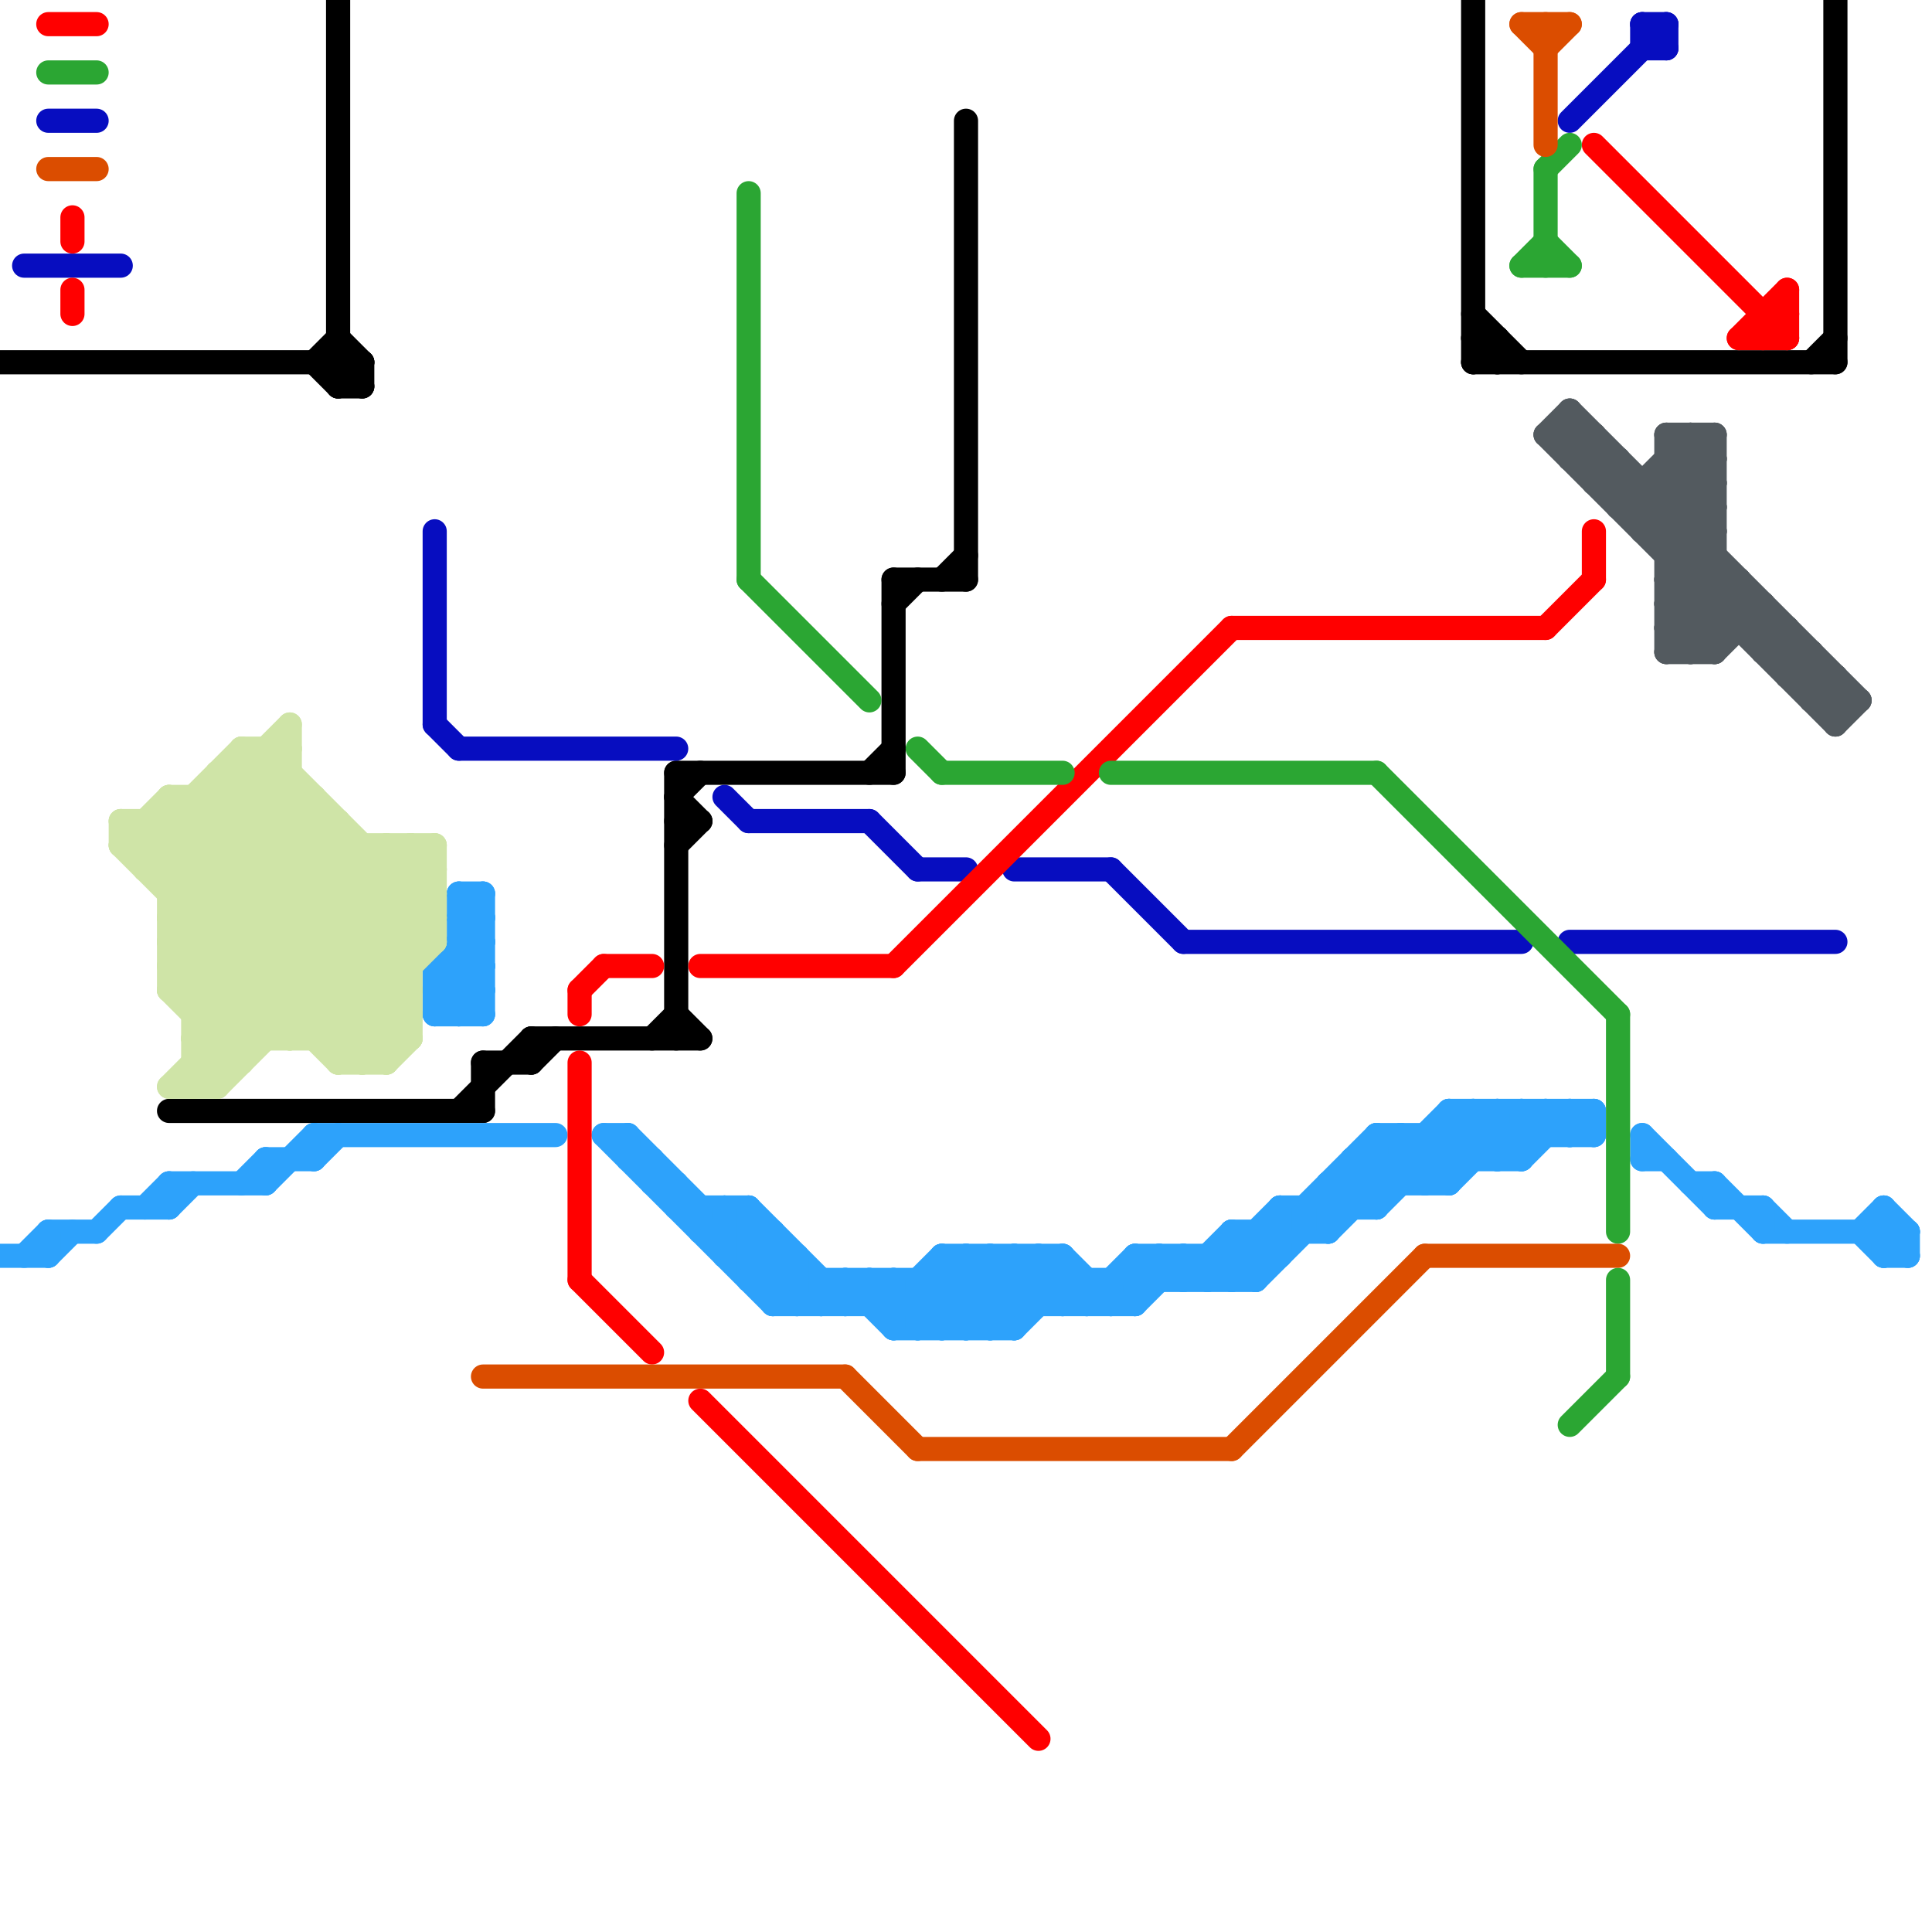 
<svg version="1.1" xmlns="http://www.w3.org/2000/svg" viewBox="0 0 80 80">
<style>text { font: 1px Helvetica; font-weight: 600; white-space: pre; dominant-baseline: central; } line { stroke-width: 1; fill: none; stroke-linecap: round; stroke-linejoin: round; } .c0 { stroke: #000000 } .c1 { stroke: #2da2fb } .c2 { stroke: #070dc0 } .c3 { stroke: #cfe4a7 } .c4 { stroke: #ff0000 } .c5 { stroke: #2ba633 } .c6 { stroke: #db4d00 } .c7 { stroke: #535a5f } .w1 { stroke-width: 1; }</style><defs><g id="wm-xf"><circle r="1.2" fill="#000"/><circle r="0.9" fill="#fff"/><circle r="0.6" fill="#000"/><circle r="0.3" fill="#fff"/></g><g id="wm"><circle r="0.6" fill="#000"/><circle r="0.3" fill="#fff"/></g></defs><line class="c0 " x1="0" y1="15" x2="15" y2="15"/><line class="c0 " x1="37" y1="24" x2="37" y2="32"/><line class="c0 " x1="14" y1="16" x2="15" y2="15"/><line class="c0 " x1="13" y1="15" x2="14" y2="14"/><line class="c0 " x1="27" y1="43" x2="28" y2="42"/><line class="c0 " x1="15" y1="15" x2="15" y2="16"/><line class="c0 " x1="20" y1="44" x2="22" y2="44"/><line class="c0 " x1="22" y1="44" x2="23" y2="43"/><line class="c0 " x1="22" y1="43" x2="22" y2="44"/><line class="c0 " x1="28" y1="32" x2="37" y2="32"/><line class="c0 " x1="61" y1="13" x2="63" y2="15"/><line class="c0 " x1="61" y1="14" x2="62" y2="14"/><line class="c0 " x1="76" y1="0" x2="76" y2="15"/><line class="c0 " x1="61" y1="15" x2="76" y2="15"/><line class="c0 " x1="36" y1="32" x2="37" y2="31"/><line class="c0 " x1="28" y1="33" x2="29" y2="34"/><line class="c0 " x1="61" y1="0" x2="61" y2="15"/><line class="c0 " x1="39" y1="24" x2="40" y2="23"/><line class="c0 " x1="62" y1="14" x2="62" y2="15"/><line class="c0 " x1="7" y1="46" x2="20" y2="46"/><line class="c0 " x1="14" y1="15" x2="15" y2="16"/><line class="c0 " x1="37" y1="24" x2="40" y2="24"/><line class="c0 " x1="13" y1="15" x2="14" y2="16"/><line class="c0 " x1="28" y1="35" x2="29" y2="34"/><line class="c0 " x1="14" y1="0" x2="14" y2="16"/><line class="c0 " x1="22" y1="43" x2="29" y2="43"/><line class="c0 " x1="20" y1="44" x2="20" y2="46"/><line class="c0 " x1="40" y1="5" x2="40" y2="24"/><line class="c0 " x1="19" y1="46" x2="22" y2="43"/><line class="c0 " x1="28" y1="42" x2="29" y2="43"/><line class="c0 " x1="28" y1="32" x2="28" y2="43"/><line class="c0 " x1="75" y1="15" x2="76" y2="14"/><line class="c0 " x1="14" y1="16" x2="15" y2="16"/><line class="c0 " x1="37" y1="25" x2="38" y2="24"/><line class="c0 " x1="61" y1="15" x2="62" y2="14"/><line class="c0 " x1="28" y1="34" x2="29" y2="34"/><line class="c0 " x1="61" y1="14" x2="62" y2="15"/><line class="c0 " x1="28" y1="33" x2="29" y2="32"/><line class="c0 " x1="14" y1="14" x2="15" y2="15"/><line class="c1 " x1="39" y1="52" x2="42" y2="55"/><line class="c1 " x1="51" y1="52" x2="52" y2="53"/><line class="c1 " x1="18" y1="40" x2="20" y2="40"/><line class="c1 " x1="0" y1="52" x2="2" y2="52"/><line class="c1 " x1="59" y1="47" x2="59" y2="49"/><line class="c1 " x1="30" y1="50" x2="34" y2="54"/><line class="c1 " x1="36" y1="54" x2="37" y2="53"/><line class="c1 " x1="63" y1="46" x2="63" y2="48"/><line class="c1 " x1="7" y1="49" x2="7" y2="50"/><line class="c1 " x1="50" y1="52" x2="51" y2="53"/><line class="c1 " x1="27" y1="48" x2="27" y2="49"/><line class="c1 " x1="19" y1="38" x2="20" y2="37"/><line class="c1 " x1="55" y1="49" x2="55" y2="51"/><line class="c1 " x1="37" y1="54" x2="39" y2="52"/><line class="c1 " x1="42" y1="52" x2="42" y2="55"/><line class="c1 " x1="51" y1="51" x2="51" y2="53"/><line class="c1 " x1="11" y1="48" x2="11" y2="49"/><line class="c1 " x1="60" y1="46" x2="60" y2="49"/><line class="c1 " x1="56" y1="48" x2="63" y2="48"/><line class="c1 " x1="6" y1="50" x2="7" y2="49"/><line class="c1 " x1="56" y1="49" x2="57" y2="50"/><line class="c1 " x1="18" y1="40" x2="20" y2="42"/><line class="c1 " x1="41" y1="55" x2="44" y2="52"/><line class="c1 " x1="60" y1="46" x2="66" y2="46"/><line class="c1 " x1="18" y1="41" x2="20" y2="39"/><line class="c1 " x1="57" y1="47" x2="59" y2="49"/><line class="c1 " x1="30" y1="50" x2="30" y2="52"/><line class="c1 " x1="26" y1="47" x2="33" y2="54"/><line class="c1 " x1="28" y1="50" x2="31" y2="50"/><line class="c1 " x1="26" y1="47" x2="26" y2="48"/><line class="c1 " x1="42" y1="52" x2="44" y2="54"/><line class="c1 " x1="46" y1="53" x2="47" y2="54"/><line class="c1 " x1="60" y1="49" x2="63" y2="46"/><line class="c1 " x1="68" y1="48" x2="69" y2="48"/><line class="c1 " x1="7" y1="50" x2="8" y2="49"/><line class="c1 " x1="52" y1="53" x2="58" y2="47"/><line class="c1 " x1="68" y1="47" x2="71" y2="50"/><line class="c1 " x1="77" y1="51" x2="78" y2="52"/><line class="c1 " x1="25" y1="47" x2="32" y2="54"/><line class="c1 " x1="37" y1="55" x2="42" y2="55"/><line class="c1 " x1="19" y1="37" x2="20" y2="38"/><line class="c1 " x1="7" y1="49" x2="11" y2="49"/><line class="c1 " x1="25" y1="47" x2="26" y2="47"/><line class="c1 " x1="42" y1="55" x2="44" y2="53"/><line class="c1 " x1="59" y1="49" x2="62" y2="46"/><line class="c1 " x1="78" y1="50" x2="78" y2="52"/><line class="c1 " x1="44" y1="52" x2="46" y2="54"/><line class="c1 " x1="31" y1="53" x2="52" y2="53"/><line class="c1 " x1="18" y1="41" x2="20" y2="41"/><line class="c1 " x1="64" y1="46" x2="64" y2="47"/><line class="c1 " x1="29" y1="51" x2="30" y2="50"/><line class="c1 " x1="58" y1="47" x2="58" y2="49"/><line class="c1 " x1="60" y1="47" x2="61" y2="48"/><line class="c1 " x1="39" y1="52" x2="44" y2="52"/><line class="c1 " x1="68" y1="47" x2="68" y2="48"/><line class="c1 " x1="59" y1="47" x2="60" y2="48"/><line class="c1 " x1="18" y1="41" x2="19" y2="42"/><line class="c1 " x1="2" y1="52" x2="3" y2="51"/><line class="c1 " x1="65" y1="46" x2="65" y2="47"/><line class="c1 " x1="57" y1="47" x2="57" y2="50"/><line class="c1 " x1="63" y1="48" x2="65" y2="46"/><line class="c1 " x1="55" y1="49" x2="56" y2="50"/><line class="c1 " x1="2" y1="51" x2="4" y2="51"/><line class="c1 " x1="52" y1="51" x2="52" y2="53"/><line class="c1 " x1="19" y1="39" x2="20" y2="39"/><line class="c1 " x1="47" y1="52" x2="53" y2="52"/><line class="c1 " x1="13" y1="47" x2="13" y2="48"/><line class="c1 " x1="20" y1="37" x2="20" y2="42"/><line class="c1 " x1="36" y1="53" x2="36" y2="54"/><line class="c1 " x1="31" y1="53" x2="32" y2="52"/><line class="c1 " x1="43" y1="52" x2="43" y2="54"/><line class="c1 " x1="18" y1="40" x2="18" y2="42"/><line class="c1 " x1="41" y1="52" x2="43" y2="54"/><line class="c1 " x1="49" y1="52" x2="49" y2="53"/><line class="c1 " x1="39" y1="53" x2="41" y2="55"/><line class="c1 " x1="19" y1="40" x2="20" y2="41"/><line class="c1 " x1="37" y1="55" x2="40" y2="52"/><line class="c1 " x1="31" y1="50" x2="35" y2="54"/><line class="c1 " x1="43" y1="52" x2="45" y2="54"/><line class="c1 " x1="73" y1="50" x2="74" y2="51"/><line class="c1 " x1="60" y1="46" x2="62" y2="48"/><line class="c1 " x1="32" y1="51" x2="32" y2="54"/><line class="c1 " x1="19" y1="38" x2="20" y2="39"/><line class="c1 " x1="55" y1="49" x2="60" y2="49"/><line class="c1 " x1="50" y1="52" x2="50" y2="53"/><line class="c1 " x1="30" y1="52" x2="31" y2="51"/><line class="c1 " x1="44" y1="54" x2="45" y2="53"/><line class="c1 " x1="13" y1="48" x2="14" y2="47"/><line class="c1 " x1="11" y1="48" x2="13" y2="48"/><line class="c1 " x1="44" y1="52" x2="44" y2="54"/><line class="c1 " x1="31" y1="52" x2="32" y2="51"/><line class="c1 " x1="29" y1="50" x2="29" y2="51"/><line class="c1 " x1="50" y1="53" x2="53" y2="50"/><line class="c1 " x1="27" y1="49" x2="28" y2="49"/><line class="c1 " x1="62" y1="46" x2="63" y2="47"/><line class="c1 " x1="13" y1="47" x2="23" y2="47"/><line class="c1 " x1="52" y1="51" x2="53" y2="52"/><line class="c1 " x1="38" y1="53" x2="40" y2="55"/><line class="c1 " x1="53" y1="50" x2="57" y2="50"/><line class="c1 " x1="78" y1="52" x2="79" y2="52"/><line class="c1 " x1="11" y1="49" x2="13" y2="47"/><line class="c1 " x1="47" y1="52" x2="48" y2="53"/><line class="c1 " x1="1" y1="52" x2="2" y2="51"/><line class="c1 " x1="39" y1="52" x2="39" y2="55"/><line class="c1 " x1="18" y1="42" x2="20" y2="40"/><line class="c1 " x1="30" y1="51" x2="31" y2="50"/><line class="c1 " x1="57" y1="50" x2="61" y2="46"/><line class="c1 " x1="71" y1="50" x2="73" y2="50"/><line class="c1 " x1="28" y1="49" x2="28" y2="50"/><line class="c1 " x1="32" y1="54" x2="33" y2="53"/><line class="c1 " x1="55" y1="51" x2="60" y2="46"/><line class="c1 " x1="30" y1="52" x2="33" y2="52"/><line class="c1 " x1="78" y1="51" x2="79" y2="52"/><line class="c1 " x1="53" y1="50" x2="53" y2="52"/><line class="c1 " x1="40" y1="52" x2="42" y2="54"/><line class="c1 " x1="47" y1="52" x2="47" y2="54"/><line class="c1 " x1="54" y1="50" x2="55" y2="51"/><line class="c1 " x1="4" y1="51" x2="5" y2="50"/><line class="c1 " x1="48" y1="52" x2="49" y2="53"/><line class="c1 " x1="35" y1="53" x2="37" y2="55"/><line class="c1 " x1="29" y1="51" x2="32" y2="51"/><line class="c1 " x1="18" y1="42" x2="20" y2="42"/><line class="c1 " x1="33" y1="54" x2="34" y2="53"/><line class="c1 " x1="56" y1="48" x2="57" y2="49"/><line class="c1 " x1="61" y1="46" x2="63" y2="48"/><line class="c1 " x1="65" y1="47" x2="66" y2="46"/><line class="c1 " x1="51" y1="53" x2="57" y2="47"/><line class="c1 " x1="35" y1="54" x2="36" y2="53"/><line class="c1 " x1="19" y1="42" x2="20" y2="41"/><line class="c1 " x1="79" y1="51" x2="79" y2="52"/><line class="c1 " x1="49" y1="52" x2="50" y2="53"/><line class="c1 " x1="41" y1="52" x2="41" y2="55"/><line class="c1 " x1="26" y1="48" x2="27" y2="48"/><line class="c1 " x1="33" y1="52" x2="33" y2="54"/><line class="c1 " x1="10" y1="49" x2="11" y2="48"/><line class="c1 " x1="38" y1="55" x2="41" y2="52"/><line class="c1 " x1="45" y1="53" x2="45" y2="54"/><line class="c1 " x1="36" y1="53" x2="38" y2="55"/><line class="c1 " x1="46" y1="54" x2="48" y2="52"/><line class="c1 " x1="19" y1="38" x2="20" y2="38"/><line class="c1 " x1="46" y1="53" x2="46" y2="54"/><line class="c1 " x1="71" y1="49" x2="71" y2="50"/><line class="c1 " x1="66" y1="46" x2="66" y2="47"/><line class="c1 " x1="40" y1="55" x2="43" y2="52"/><line class="c1 " x1="19" y1="37" x2="20" y2="37"/><line class="c1 " x1="38" y1="53" x2="38" y2="55"/><line class="c1 " x1="32" y1="53" x2="33" y2="52"/><line class="c1 " x1="37" y1="53" x2="39" y2="55"/><line class="c1 " x1="73" y1="51" x2="79" y2="51"/><line class="c1 " x1="51" y1="51" x2="55" y2="51"/><line class="c1 " x1="53" y1="50" x2="54" y2="51"/><line class="c1 " x1="37" y1="53" x2="37" y2="55"/><line class="c1 " x1="77" y1="51" x2="78" y2="50"/><line class="c1 " x1="47" y1="54" x2="49" y2="52"/><line class="c1 " x1="5" y1="50" x2="7" y2="50"/><line class="c1 " x1="51" y1="51" x2="52" y2="52"/><line class="c1 " x1="64" y1="46" x2="65" y2="47"/><line class="c1 " x1="62" y1="46" x2="62" y2="48"/><line class="c1 " x1="62" y1="48" x2="64" y2="46"/><line class="c1 " x1="78" y1="52" x2="79" y2="51"/><line class="c1 " x1="34" y1="53" x2="34" y2="54"/><line class="c1 " x1="31" y1="50" x2="31" y2="53"/><line class="c1 " x1="65" y1="46" x2="66" y2="47"/><line class="c1 " x1="61" y1="46" x2="61" y2="48"/><line class="c1 " x1="40" y1="52" x2="40" y2="55"/><line class="c1 " x1="71" y1="49" x2="73" y2="51"/><line class="c1 " x1="32" y1="54" x2="47" y2="54"/><line class="c1 " x1="2" y1="51" x2="2" y2="52"/><line class="c1 " x1="49" y1="53" x2="51" y2="51"/><line class="c1 " x1="58" y1="47" x2="60" y2="49"/><line class="c1 " x1="78" y1="50" x2="79" y2="51"/><line class="c1 " x1="18" y1="40" x2="20" y2="38"/><line class="c1 " x1="39" y1="55" x2="42" y2="52"/><line class="c1 " x1="57" y1="47" x2="66" y2="47"/><line class="c1 " x1="70" y1="49" x2="71" y2="49"/><line class="c1 " x1="19" y1="37" x2="19" y2="42"/><line class="c1 " x1="73" y1="50" x2="73" y2="51"/><line class="c1 " x1="19" y1="39" x2="20" y2="40"/><line class="c1 " x1="35" y1="53" x2="35" y2="54"/><line class="c1 " x1="56" y1="48" x2="56" y2="50"/><line class="c1 " x1="54" y1="50" x2="54" y2="51"/><line class="c1 " x1="34" y1="54" x2="35" y2="53"/><line class="c1 " x1="48" y1="52" x2="48" y2="53"/><line class="c1 " x1="45" y1="54" x2="47" y2="52"/><line class="c1 " x1="63" y1="46" x2="64" y2="47"/><line class="c1 " x1="57" y1="48" x2="58" y2="49"/><line class="c2 " x1="65" y1="39" x2="76" y2="39"/><line class="c2 " x1="46" y1="36" x2="49" y2="39"/><line class="c2 " x1="65" y1="5" x2="69" y2="1"/><line class="c2 " x1="69" y1="1" x2="69" y2="2"/><line class="c2 " x1="68" y1="1" x2="69" y2="2"/><line class="c2 " x1="36" y1="34" x2="38" y2="36"/><line class="c2 " x1="68" y1="2" x2="69" y2="2"/><line class="c2 " x1="30" y1="33" x2="31" y2="34"/><line class="c2 " x1="49" y1="39" x2="63" y2="39"/><line class="c2 " x1="18" y1="30" x2="19" y2="31"/><line class="c2 " x1="31" y1="34" x2="36" y2="34"/><line class="c2 " x1="18" y1="22" x2="18" y2="30"/><line class="c2 " x1="42" y1="36" x2="46" y2="36"/><line class="c2 " x1="68" y1="1" x2="69" y2="1"/><line class="c2 " x1="1" y1="11" x2="5" y2="11"/><line class="c2 " x1="68" y1="1" x2="68" y2="2"/><line class="c2 " x1="38" y1="36" x2="40" y2="36"/><line class="c2 " x1="19" y1="31" x2="28" y2="31"/><line class="c2 " x1="2" y1="5" x2="4" y2="5"/><line class="c3 " x1="7" y1="39" x2="11" y2="43"/><line class="c3 " x1="12" y1="30" x2="12" y2="43"/><line class="c3 " x1="7" y1="36" x2="12" y2="31"/><line class="c3 " x1="6" y1="35" x2="10" y2="31"/><line class="c3 " x1="8" y1="43" x2="9" y2="44"/><line class="c3 " x1="7" y1="38" x2="12" y2="33"/><line class="c3 " x1="7" y1="33" x2="17" y2="43"/><line class="c3 " x1="5" y1="35" x2="7" y2="33"/><line class="c3 " x1="7" y1="45" x2="9" y2="45"/><line class="c3 " x1="7" y1="39" x2="18" y2="39"/><line class="c3 " x1="5" y1="35" x2="14" y2="44"/><line class="c3 " x1="6" y1="34" x2="16" y2="44"/><line class="c3 " x1="8" y1="33" x2="17" y2="42"/><line class="c3 " x1="7" y1="41" x2="10" y2="44"/><line class="c3 " x1="10" y1="31" x2="12" y2="31"/><line class="c3 " x1="10" y1="32" x2="17" y2="39"/><line class="c3 " x1="7" y1="33" x2="13" y2="33"/><line class="c3 " x1="6" y1="36" x2="12" y2="30"/><line class="c3 " x1="5" y1="34" x2="5" y2="35"/><line class="c3 " x1="7" y1="39" x2="13" y2="33"/><line class="c3 " x1="7" y1="34" x2="16" y2="43"/><line class="c3 " x1="9" y1="33" x2="17" y2="41"/><line class="c3 " x1="6" y1="34" x2="6" y2="36"/><line class="c3 " x1="7" y1="37" x2="18" y2="37"/><line class="c3 " x1="7" y1="33" x2="7" y2="41"/><line class="c3 " x1="14" y1="34" x2="14" y2="44"/><line class="c3 " x1="14" y1="44" x2="17" y2="41"/><line class="c3 " x1="11" y1="31" x2="11" y2="43"/><line class="c3 " x1="5" y1="35" x2="18" y2="35"/><line class="c3 " x1="8" y1="33" x2="8" y2="45"/><line class="c3 " x1="17" y1="35" x2="18" y2="36"/><line class="c3 " x1="9" y1="32" x2="12" y2="32"/><line class="c3 " x1="7" y1="40" x2="13" y2="34"/><line class="c3 " x1="16" y1="35" x2="18" y2="37"/><line class="c3 " x1="6" y1="36" x2="18" y2="36"/><line class="c3 " x1="13" y1="43" x2="18" y2="38"/><line class="c3 " x1="5" y1="34" x2="14" y2="34"/><line class="c3 " x1="9" y1="32" x2="17" y2="40"/><line class="c3 " x1="9" y1="45" x2="18" y2="36"/><line class="c3 " x1="8" y1="44" x2="10" y2="44"/><line class="c3 " x1="8" y1="42" x2="17" y2="42"/><line class="c3 " x1="14" y1="43" x2="18" y2="39"/><line class="c3 " x1="9" y1="32" x2="9" y2="45"/><line class="c3 " x1="8" y1="41" x2="14" y2="35"/><line class="c3 " x1="8" y1="45" x2="18" y2="35"/><line class="c3 " x1="7" y1="40" x2="17" y2="40"/><line class="c3 " x1="7" y1="41" x2="14" y2="34"/><line class="c3 " x1="8" y1="42" x2="15" y2="35"/><line class="c3 " x1="15" y1="44" x2="17" y2="42"/><line class="c3 " x1="7" y1="38" x2="18" y2="38"/><line class="c3 " x1="10" y1="31" x2="18" y2="39"/><line class="c3 " x1="7" y1="45" x2="17" y2="35"/><line class="c3 " x1="10" y1="31" x2="10" y2="44"/><line class="c3 " x1="17" y1="35" x2="17" y2="43"/><line class="c3 " x1="15" y1="35" x2="15" y2="44"/><line class="c3 " x1="5" y1="34" x2="15" y2="44"/><line class="c3 " x1="7" y1="40" x2="10" y2="43"/><line class="c3 " x1="18" y1="35" x2="18" y2="39"/><line class="c3 " x1="8" y1="43" x2="16" y2="35"/><line class="c3 " x1="7" y1="38" x2="12" y2="43"/><line class="c3 " x1="14" y1="44" x2="16" y2="44"/><line class="c3 " x1="13" y1="33" x2="13" y2="43"/><line class="c3 " x1="8" y1="43" x2="17" y2="43"/><line class="c3 " x1="7" y1="37" x2="12" y2="32"/><line class="c3 " x1="8" y1="44" x2="9" y2="45"/><line class="c3 " x1="11" y1="31" x2="18" y2="38"/><line class="c3 " x1="12" y1="43" x2="18" y2="37"/><line class="c3 " x1="7" y1="41" x2="17" y2="41"/><line class="c3 " x1="16" y1="44" x2="17" y2="43"/><line class="c3 " x1="16" y1="35" x2="16" y2="44"/><line class="c4 " x1="24" y1="44" x2="24" y2="53"/><line class="c4 " x1="2" y1="1" x2="4" y2="1"/><line class="c4 " x1="29" y1="40" x2="37" y2="40"/><line class="c4 " x1="74" y1="12" x2="74" y2="14"/><line class="c4 " x1="51" y1="26" x2="64" y2="26"/><line class="c4 " x1="3" y1="12" x2="3" y2="13"/><line class="c4 " x1="72" y1="14" x2="74" y2="12"/><line class="c4 " x1="73" y1="13" x2="73" y2="14"/><line class="c4 " x1="66" y1="22" x2="66" y2="24"/><line class="c4 " x1="24" y1="41" x2="24" y2="42"/><line class="c4 " x1="3" y1="9" x2="3" y2="10"/><line class="c4 " x1="24" y1="53" x2="27" y2="56"/><line class="c4 " x1="37" y1="40" x2="51" y2="26"/><line class="c4 " x1="72" y1="14" x2="74" y2="14"/><line class="c4 " x1="66" y1="6" x2="74" y2="14"/><line class="c4 " x1="73" y1="14" x2="74" y2="13"/><line class="c4 " x1="24" y1="41" x2="25" y2="40"/><line class="c4 " x1="64" y1="26" x2="66" y2="24"/><line class="c4 " x1="29" y1="58" x2="43" y2="72"/><line class="c4 " x1="25" y1="40" x2="27" y2="40"/><line class="c4 " x1="73" y1="13" x2="74" y2="13"/><line class="c5 " x1="46" y1="32" x2="57" y2="32"/><line class="c5 " x1="64" y1="7" x2="64" y2="11"/><line class="c5 " x1="64" y1="7" x2="65" y2="6"/><line class="c5 " x1="31" y1="24" x2="36" y2="29"/><line class="c5 " x1="31" y1="8" x2="31" y2="24"/><line class="c5 " x1="64" y1="10" x2="65" y2="11"/><line class="c5 " x1="67" y1="42" x2="67" y2="51"/><line class="c5 " x1="2" y1="3" x2="4" y2="3"/><line class="c5 " x1="63" y1="11" x2="64" y2="10"/><line class="c5 " x1="39" y1="32" x2="44" y2="32"/><line class="c5 " x1="38" y1="31" x2="39" y2="32"/><line class="c5 " x1="65" y1="59" x2="67" y2="57"/><line class="c5 " x1="67" y1="53" x2="67" y2="57"/><line class="c5 " x1="63" y1="11" x2="65" y2="11"/><line class="c5 " x1="57" y1="32" x2="67" y2="42"/><line class="c6 " x1="59" y1="52" x2="67" y2="52"/><line class="c6 " x1="51" y1="60" x2="59" y2="52"/><line class="c6 " x1="35" y1="57" x2="38" y2="60"/><line class="c6 " x1="2" y1="7" x2="4" y2="7"/><line class="c6 " x1="63" y1="1" x2="64" y2="2"/><line class="c6 " x1="38" y1="60" x2="51" y2="60"/><line class="c6 " x1="63" y1="1" x2="65" y2="1"/><line class="c6 " x1="20" y1="57" x2="35" y2="57"/><line class="c6 " x1="64" y1="1" x2="64" y2="6"/><line class="c6 " x1="64" y1="2" x2="65" y2="1"/><line class="c7 " x1="73" y1="25" x2="73" y2="27"/><line class="c7 " x1="68" y1="20" x2="68" y2="22"/><line class="c7 " x1="69" y1="19" x2="71" y2="19"/><line class="c7 " x1="67" y1="19" x2="67" y2="21"/><line class="c7 " x1="70" y1="18" x2="71" y2="19"/><line class="c7 " x1="69" y1="23" x2="71" y2="21"/><line class="c7 " x1="74" y1="28" x2="75" y2="27"/><line class="c7 " x1="69" y1="25" x2="71" y2="27"/><line class="c7 " x1="67" y1="21" x2="71" y2="21"/><line class="c7 " x1="64" y1="18" x2="65" y2="17"/><line class="c7 " x1="64" y1="18" x2="76" y2="30"/><line class="c7 " x1="71" y1="18" x2="71" y2="27"/><line class="c7 " x1="69" y1="26" x2="70" y2="27"/><line class="c7 " x1="65" y1="17" x2="65" y2="19"/><line class="c7 " x1="75" y1="29" x2="76" y2="28"/><line class="c7 " x1="66" y1="18" x2="66" y2="20"/><line class="c7 " x1="75" y1="27" x2="75" y2="29"/><line class="c7 " x1="69" y1="27" x2="72" y2="24"/><line class="c7 " x1="64" y1="18" x2="66" y2="18"/><line class="c7 " x1="69" y1="19" x2="71" y2="21"/><line class="c7 " x1="69" y1="20" x2="71" y2="22"/><line class="c7 " x1="69" y1="22" x2="71" y2="20"/><line class="c7 " x1="72" y1="24" x2="72" y2="26"/><line class="c7 " x1="70" y1="27" x2="72" y2="25"/><line class="c7 " x1="75" y1="29" x2="77" y2="29"/><line class="c7 " x1="69" y1="25" x2="71" y2="23"/><line class="c7 " x1="73" y1="27" x2="74" y2="26"/><line class="c7 " x1="74" y1="28" x2="76" y2="28"/><line class="c7 " x1="69" y1="23" x2="71" y2="23"/><line class="c7 " x1="69" y1="18" x2="71" y2="18"/><line class="c7 " x1="65" y1="17" x2="77" y2="29"/><line class="c7 " x1="69" y1="24" x2="72" y2="24"/><line class="c7 " x1="69" y1="18" x2="69" y2="27"/><line class="c7 " x1="68" y1="21" x2="71" y2="18"/><line class="c7 " x1="69" y1="24" x2="71" y2="26"/><line class="c7 " x1="74" y1="26" x2="74" y2="28"/><line class="c7 " x1="67" y1="21" x2="70" y2="18"/><line class="c7 " x1="66" y1="20" x2="71" y2="20"/><line class="c7 " x1="69" y1="26" x2="74" y2="26"/><line class="c7 " x1="76" y1="30" x2="77" y2="29"/><line class="c7 " x1="76" y1="28" x2="76" y2="30"/><line class="c7 " x1="73" y1="27" x2="75" y2="27"/><line class="c7 " x1="70" y1="18" x2="70" y2="27"/><line class="c7 " x1="66" y1="20" x2="67" y2="19"/><line class="c7 " x1="69" y1="27" x2="71" y2="27"/><line class="c7 " x1="71" y1="27" x2="73" y2="25"/><line class="c7 " x1="69" y1="25" x2="73" y2="25"/><line class="c7 " x1="65" y1="19" x2="66" y2="18"/><line class="c7 " x1="68" y1="22" x2="71" y2="19"/><line class="c7 " x1="65" y1="19" x2="67" y2="19"/><line class="c7 " x1="68" y1="22" x2="71" y2="22"/><line class="c7 " x1="69" y1="24" x2="71" y2="22"/><line class="c7 " x1="69" y1="26" x2="71" y2="24"/><line class="c7 " x1="69" y1="18" x2="71" y2="20"/><line class="c7 " x1="65" y1="18" x2="76" y2="29"/>
</svg>
